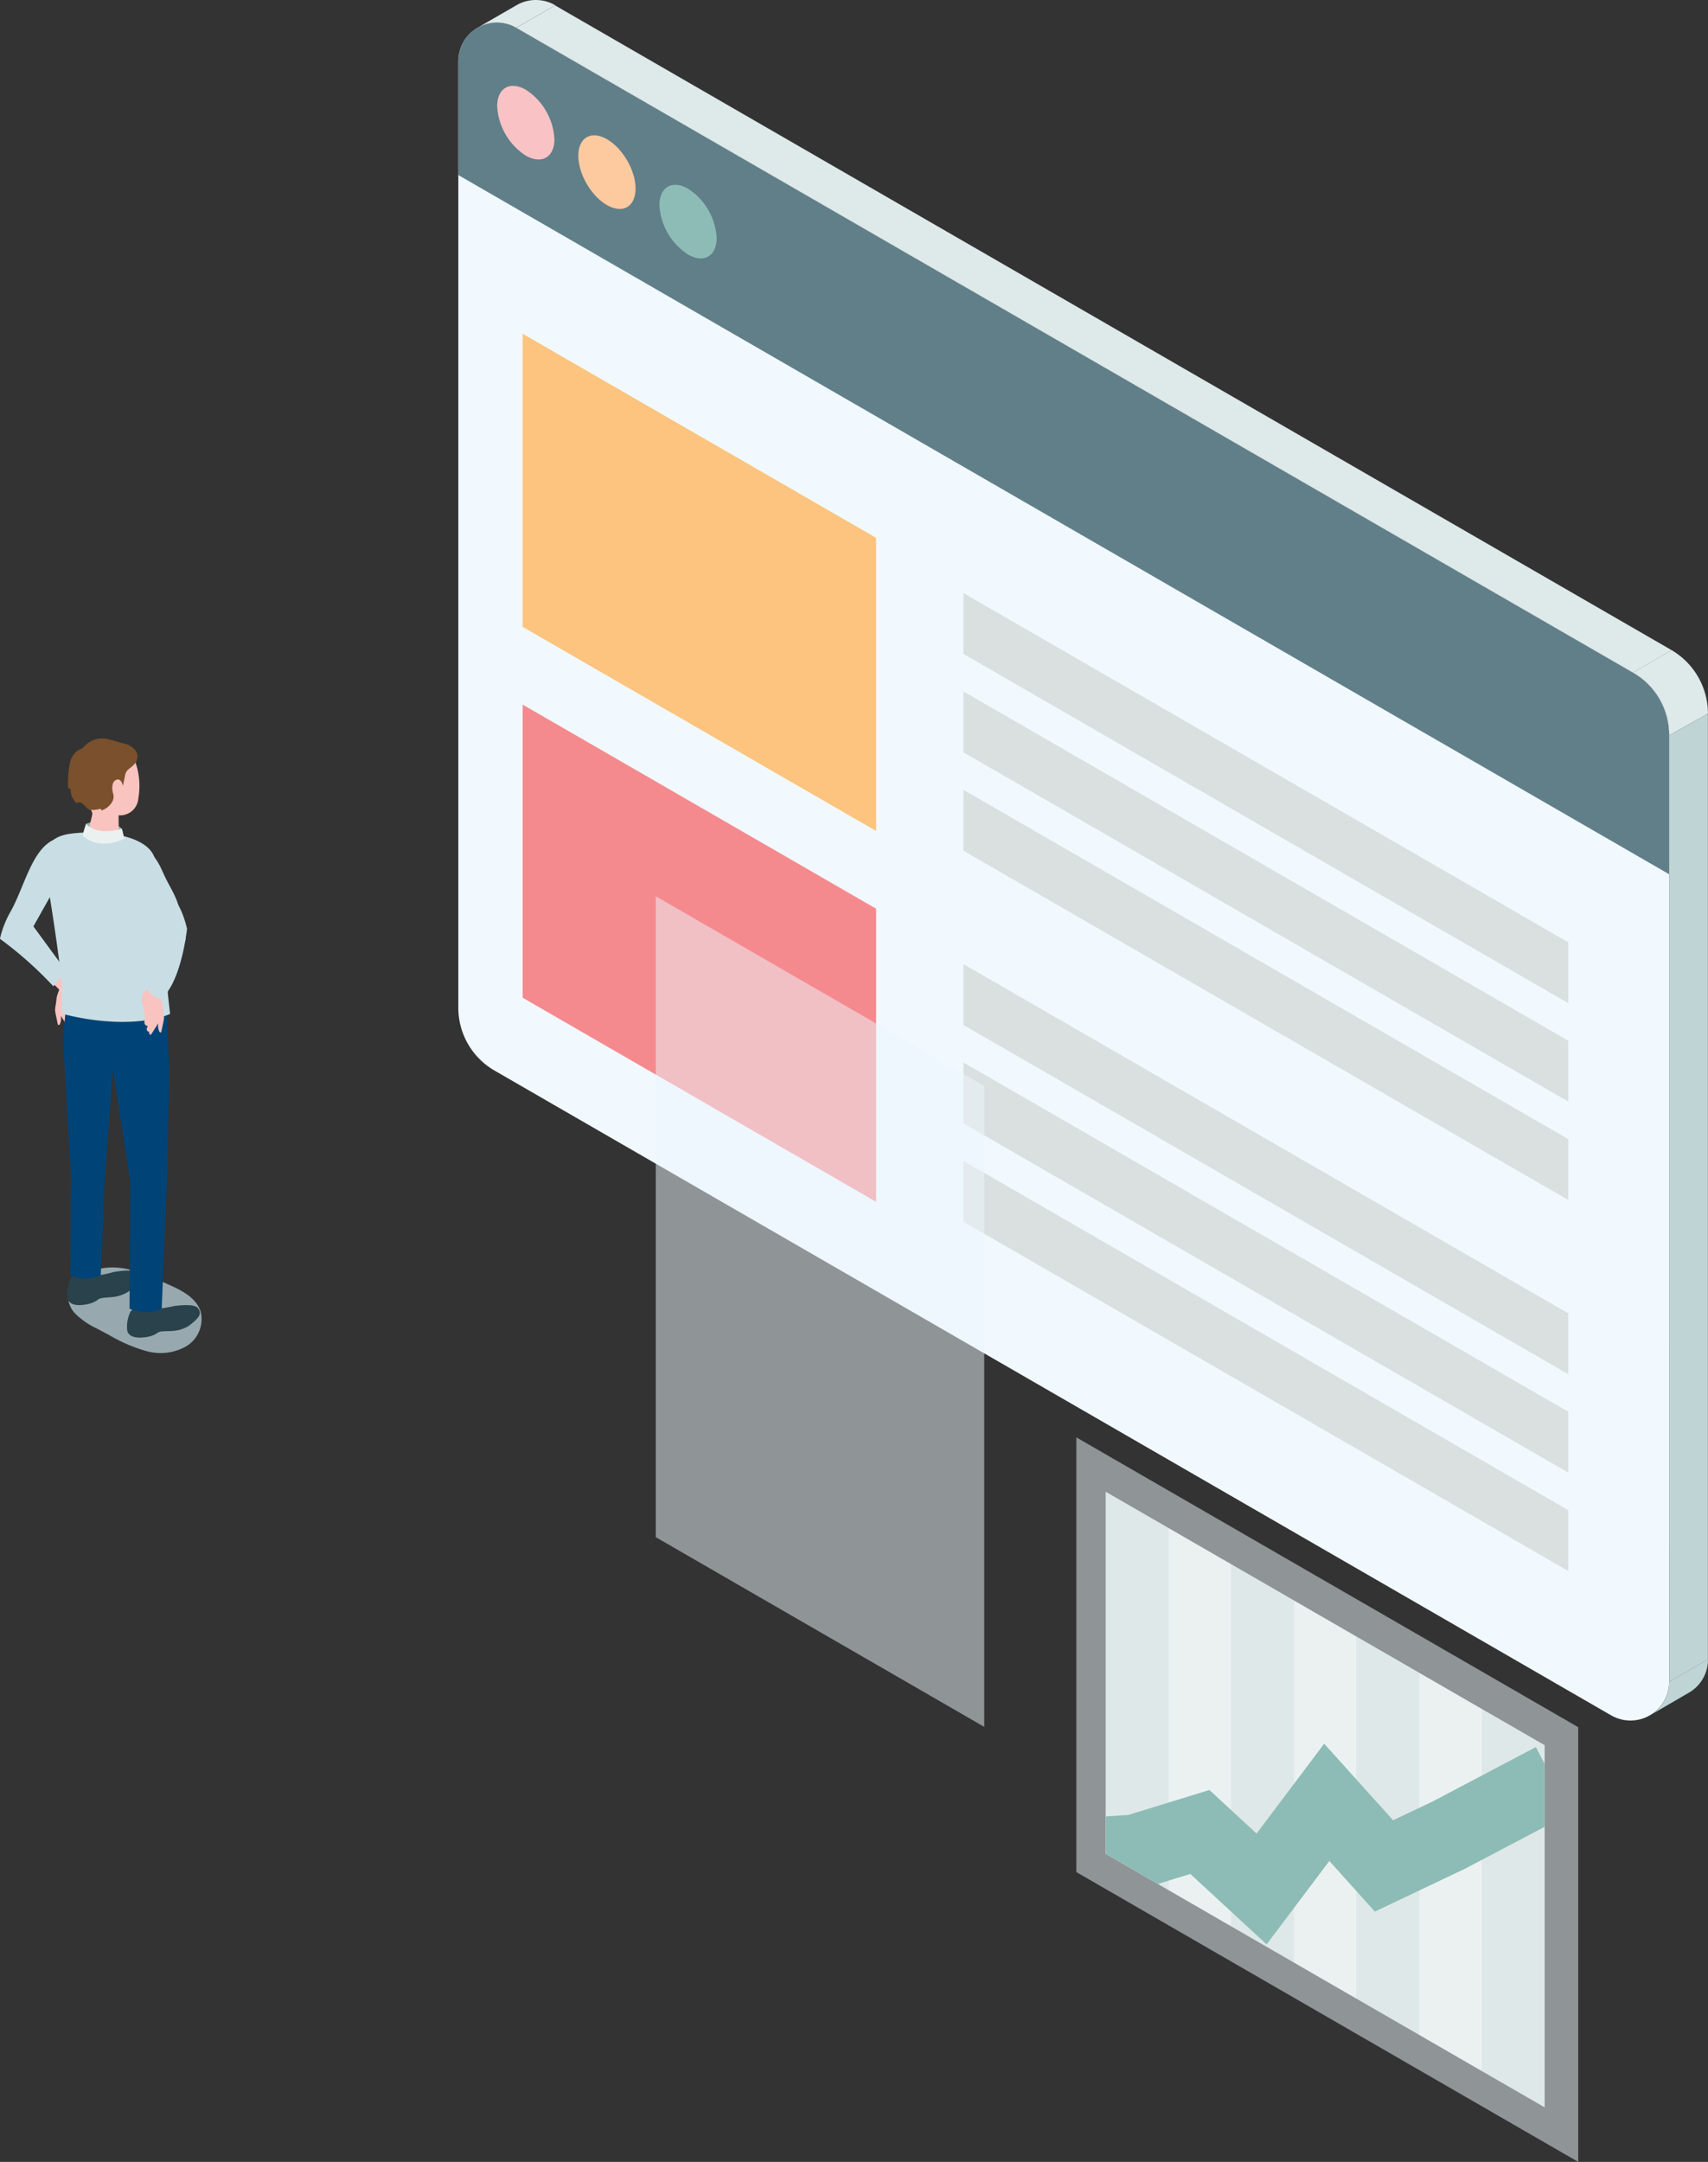 <svg xmlns="http://www.w3.org/2000/svg" xmlns:xlink="http://www.w3.org/1999/xlink" width="228.914" height="289.7" viewBox="0 0 228.914 289.7">
  <rect x="0" y="0" width="228.914" height="289.7" fill="#333333" stroke="none"/>
  <defs>
    <clipPath id="clip-path">
      <path id="SVGID" d="M10596.985,5802.947l-58.809-33.953v48.5l58.809,33.953Z" fill="none"/>
    </clipPath>
  </defs>
  <g id="グループ_606" data-name="グループ 606" transform="translate(-380.972 -5569.076)">
    <path id="パス_174712" data-name="パス 174712" d="M11197.528,5684.194c1.785.792,3.76,1.787,4.343,3.652a4.259,4.259,0,0,1-1.96,4.651,6.981,6.981,0,0,1-5.25.646,20.782,20.782,0,0,1-4.981-2.12l-1.788-.954a10.043,10.043,0,0,1-2.811-1.941,3.4,3.4,0,0,1-.907-3.155,4,4,0,0,1,2.33-2.259C11190.516,5680.881,11193.865,5682.569,11197.528,5684.194Z" transform="translate(-10794 57)" fill="#97a9af" style="mix-blend-mode: multiply;isolation: isolate"/>
    <g id="グループ_549" data-name="グループ 549" transform="translate(-10009)">
      <g id="グループ_548" data-name="グループ 548">
        <g id="グループ_547" data-name="グループ 547">
          <path id="パス_1286" data-name="パス 1286" d="M10608.821,5659.194l-149.649-86.4a5.183,5.183,0,0,0-7.774,4.489V5704.12a9.72,9.72,0,0,0,4.858,8.417l149.649,86.4a5.184,5.184,0,0,0,7.775-4.489V5667.612A9.722,9.722,0,0,0,10608.821,5659.194Z" fill="#f1f9fe"/>
          <path id="パス_1287" data-name="パス 1287" d="M10459.172,5572.795l149.649,86.4a9.722,9.722,0,0,1,4.859,8.418v18.616l-162.283-93.695v-15.249A5.183,5.183,0,0,1,10459.172,5572.795Z" fill="#617f88"/>
          <path id="パス_1288" data-name="パス 1288" d="M10507.392,5641.148l-47.368-27.348v39.281l47.368,27.348Z" fill="#fcc47e"/>
          <path id="パス_1289" data-name="パス 1289" d="M10600.157,5695.348l-81.061-46.8v8.156l81.061,46.8Z" fill="#dae0e0"/>
          <path id="パス_1290" data-name="パス 1290" d="M10600.157,5708.533l-81.061-46.8v8.156l81.061,46.8Z" fill="#dae0e0"/>
          <path id="パス_1291" data-name="パス 1291" d="M10600.157,5721.718l-81.061-46.8v8.156l81.061,46.8Z" fill="#dae0e0"/>
          <path id="パス_1292" data-name="パス 1292" d="M10600.157,5745.068l-81.061-46.8v8.156l81.061,46.8Z" fill="#dae0e0"/>
          <path id="パス_1293" data-name="パス 1293" d="M10600.157,5758.253l-81.061-46.8v8.156l81.061,46.8Z" fill="#dae0e0"/>
          <path id="パス_1294" data-name="パス 1294" d="M10600.157,5771.438l-81.061-46.8v8.156l81.061,46.8Z" fill="#dae0e0"/>
          <path id="パス_1295" data-name="パス 1295" d="M10507.392,5690.844l-47.368-27.348v39.281l47.368,27.348Z" fill="#f58a8e"/>
          <path id="パス_1296" data-name="パス 1296" d="M10613.681,5667.612l5.192-2.9,0,126.721-5.187,3.017Z" fill="#bfd4d5"/>
          <path id="パス_1297" data-name="パス 1297" d="M10613.68,5667.612l5.2-2.909a9.875,9.875,0,0,0-4.871-8.506l-5.191,3A9.608,9.608,0,0,1,10613.68,5667.612Z" fill="#dee9e9"/>
          <path id="パス_1298" data-name="パス 1298" d="M10614.013,5656.2l-5.192,3-149.647-86.4,5.191-3Z" fill="#dee9e9"/>
        </g>
        <path id="パス_1299" data-name="パス 1299" d="M10460.455,5581.108a8.428,8.428,0,0,1,3.823,6.62c-.007,2.434-1.73,3.416-3.849,2.193a8.42,8.42,0,0,1-3.821-6.621C10456.615,5580.866,10458.337,5579.885,10460.455,5581.108Z" fill="#f9c3c5"/>
        <ellipse id="楕円形_21" data-name="楕円形 21" cx="3.131" cy="5.406" rx="3.131" ry="5.406" transform="translate(10465.893 5589.043) rotate(-30.163)" fill="#fdca9f"/>
        <path id="パス_1300" data-name="パス 1300" d="M10482.2,5594.367a8.425,8.425,0,0,1,3.823,6.621c-.008,2.433-1.73,3.415-3.849,2.192a8.427,8.427,0,0,1-3.822-6.621C10478.36,5594.126,10480.083,5593.144,10482.2,5594.367Z" fill="#8cbcb5"/>
        <path id="パス_1301" data-name="パス 1301" d="M10459.172,5572.795l5.219-3.013a5.16,5.16,0,0,0-5.189-.012l-5.229,3.019A5.158,5.158,0,0,1,10459.172,5572.795Z" fill="#dee9e9"/>
      </g>
      <path id="パス_1302" data-name="パス 1302" d="M10613.681,5794.448a5.155,5.155,0,0,1-2.633,4.523l5.217-3.035a5.132,5.132,0,0,0,2.621-4.516l-5.205,3.028" fill="#bfd4d5"/>
    </g>
    <g id="グループ_550" data-name="グループ 550" transform="translate(-10009)">
      <path id="パス_1303" data-name="パス 1303" d="M10397.421,5703.847a3.06,3.06,0,0,0-.064.541,3.028,3.028,0,0,0,.086.626q.133.64.268,1.28a.194.194,0,0,0,.064.129c.088.06.193-.05.236-.148a1.823,1.823,0,0,0,.117-1.076q.5.78.989,1.562a.292.292,0,0,0,.21-.438c.165.063.343-.11.354-.287a.869.869,0,0,0-.177-.491c.217.072.437-.146.479-.371a2.446,2.446,0,0,0-.053-.682c-.1-1.044.69-2.051.3-3.112-.256-.693-1.063-.921-1.532-1.429-.072-.078-.191-.344-.281-.378-.158-.059-.326.191-.429.3a13.1,13.1,0,0,0-.854,1.068,8.863,8.863,0,0,1,.708.686.174.174,0,0,1,.048.075.169.169,0,0,1-.011.1,5.015,5.015,0,0,0-.309.945C10397.518,5703.113,10397.488,5703.482,10397.421,5703.847Z" fill="#f9c3c0"/>
      <path id="パス_1304" data-name="パス 1304" d="M10398.849,5699.224l-4.4-6.01,4.8-8.529c.806-.89.44-1.927-.562-2.568-.8-.509-1.435-.573-1.816-.355-2.771,1.579-3.748,6.509-5.589,9.658a13.183,13.183,0,0,0-1.316,3.457,51.136,51.136,0,0,1,7.155,6.362Z" fill="#c8dee4"/>
      <path id="パス_1305" data-name="パス 1305" d="M10401.513,5679.464s2.909-1.1,4.8.668l.313,1.328a5.64,5.64,0,0,1-5.645-.154C10401.1,5680.814,10401.513,5679.464,10401.513,5679.464Z" fill="#91b1b3"/>
      <path id="パス_1306" data-name="パス 1306" d="M10408.088,5671.124c-.371-.869-1.479-2.038-4.332-1.806s-3.454,2.338-3.3,4.828a4.63,4.63,0,0,0,1.577,3.352.86.86,0,0,1,.276.872c-.214.874-.594,2.44-.594,2.44.006.513.949,1,2.105,1.094s2.087-.25,2.08-.763l-.038-2.816a2.439,2.439,0,0,0,2.648-2.244A9.639,9.639,0,0,0,10408.088,5671.124Z" fill="#f9c3c0"/>
      <path id="パス_1307" data-name="パス 1307" d="M10399.315,5740.692a4.257,4.257,0,0,0-.256,2.456s.183,1.1,2.311.748a4.348,4.348,0,0,0,1.361-.416c.326-.182.484-.4.882-.459.584-.092,1.178-.085,1.759-.181a4.768,4.768,0,0,0,1.568-.536,2.779,2.779,0,0,0,.4-.275c1.346-1.122,1.545-1.637,1.125-2.246-.269-.389-.886-.636-3.246-.258a15.708,15.708,0,0,1-2.256.483,1.878,1.878,0,0,1-.882-.155,2.292,2.292,0,0,0-1.348-.1A1.828,1.828,0,0,0,10399.315,5740.692Z" fill="#2a424b"/>
      <path id="パス_1308" data-name="パス 1308" d="M10399.295,5740.974c-.1-.5.547-1.043,1.441-1.218s1.7.084,1.8.581-.548,1.043-1.442,1.218S10399.392,5741.47,10399.295,5740.974Z" fill="#2a424b"/>
      <path id="パス_1309" data-name="パス 1309" d="M10407.4,5744.989a4.258,4.258,0,0,0-.36,2.442s.134,1.106,2.275.848a4.368,4.368,0,0,0,1.378-.357c.335-.168.5-.376.9-.421.587-.067,1.182-.035,1.766-.1a4.749,4.749,0,0,0,1.59-.469,2.583,2.583,0,0,0,.414-.256c1.393-1.064,1.613-1.569,1.221-2.2-.251-.4-.857-.674-3.232-.4a15.644,15.644,0,0,1-2.273.386,1.9,1.9,0,0,1-.875-.192,2.288,2.288,0,0,0-1.342-.156A1.83,1.83,0,0,0,10407.4,5744.989Z" fill="#2a424b"/>
      <path id="パス_1310" data-name="パス 1310" d="M10407.364,5745.269c-.076-.5.592-1.017,1.493-1.154s1.691.158,1.768.658-.592,1.018-1.492,1.155S10407.44,5745.77,10407.364,5745.269Z" fill="#2a424b"/>
      <path id="パス_1311" data-name="パス 1311" d="M10412.377,5704.788l.271,7.827-.208,12.611-.794,19.172s-1.291,1.1-4.306.058c0-1.9.077-17.036.077-17.036l-2.316-15.056-1.067,14.351-.557,13.208a5.078,5.078,0,0,1-4.086.1c0-.6.095-13.1.095-13.1l-1.082-18.679.382-3.893a13.692,13.692,0,0,0,5.795,1.6C10410.04,5706.319,10412.377,5704.788,10412.377,5704.788Z" fill="#004376"/>
      <path id="パス_1312" data-name="パス 1312" d="M10398.233,5704.9a32.888,32.888,0,0,0,6.348,1.052c5.459.368,8.186-1.01,8.186-1.01l-.251-2.262s-.556-6-.708-8.851c-.114-2.186-.333-8.412-1.307-10.251-1.459-2.754-7.28-3.291-11.083-2.782-4.26.57-3.527,3.894-3.263,5.462,1.63,9.706,2.12,14.705,2.12,14.705Z" fill="#c8dee4"/>
      <path id="パス_1313" data-name="パス 1313" d="M10401.513,5679.464s1.229,1.693,4.8.668l.313,1.328s-3.17,1.743-5.576-.416C10401.175,5680.441,10401.513,5679.464,10401.513,5679.464Z" fill="#ebf1f1"/>
      <path id="パス_1314" data-name="パス 1314" d="M10406.458,5674.361c.094-.465.191-.929.282-1.394.166-.848.721-.875,1.254-1.512a1.529,1.529,0,0,0,.356-1.4,1.47,1.47,0,0,0-.3-.514,3.009,3.009,0,0,0-1.668-.882c-.614-.136-1.174-.365-1.786-.488a3.264,3.264,0,0,0-3.413,1.018c-.168.229-.8.393-1.042.643a3.344,3.344,0,0,0-.754,1.271,14.254,14.254,0,0,0-.284,3.641c.095-.086.26-.009.313.107a.947.947,0,0,1,.041.38,2.442,2.442,0,0,0,.785,1.458.577.577,0,0,1,.589-.03c.5.233.726.882,1.336.959a4.36,4.36,0,0,0,1.109-.128.342.342,0,0,1,.217.015c.063.036.094.139.036.184a2.483,2.483,0,0,0,1.353-.974,1.464,1.464,0,0,0,.2-1.466c-.136-.67-.088-1.431.47-1.669C10406.076,5673.35,10406.311,5673.9,10406.458,5674.361Z" fill="#7b502c"/>
      <path id="パス_1315" data-name="パス 1315" d="M10413.973,5695.948a6.036,6.036,0,0,1-3.623-2.734,35.514,35.514,0,0,1-2.932-5.979,6.32,6.32,0,0,1-.666-3.775c.282-1.392,1.279-1.9,1.941-1.314,1.118,1,2,1.262,3.093,3.778.895,2.056,1.87,3.161,2.309,5.294C10414.253,5691.986,10415.777,5695.7,10413.973,5695.948Z" fill="#c8dee4"/>
      <path id="パス_1316" data-name="パス 1316" d="M10411.893,5704.836a2.979,2.979,0,0,1,.066.541,3.086,3.086,0,0,1-.086.626c-.09.427-.179.854-.27,1.281a.2.2,0,0,1-.062.128c-.088.061-.194-.05-.237-.148a1.833,1.833,0,0,1-.117-1.076l-.989,1.562a.291.291,0,0,1-.209-.437c-.165.062-.344-.111-.355-.287a.864.864,0,0,1,.177-.491c-.218.071-.437-.147-.478-.372a2.484,2.484,0,0,1,.051-.682c.1-1.043-.688-2.05-.3-3.112.256-.693,1.064-.921,1.533-1.429.072-.078.19-.344.281-.378.156-.059.324.192.429.3a12.85,12.85,0,0,1,.853,1.068,8.536,8.536,0,0,0-.708.686.184.184,0,0,0-.049.074.19.19,0,0,0,.012.1,5.022,5.022,0,0,1,.31.946C10411.8,5704.1,10411.827,5704.472,10411.893,5704.836Z" fill="#f9c3c0"/>
      <path id="パス_1317" data-name="パス 1317" d="M10410.8,5692.642l-1.262,8.739a3.1,3.1,0,0,0,1.99,1.569c2.764-2.194,3.51-9.419,3.51-9.419s-.93-4.314-2.749-4.547C10410.885,5688.805,10410.8,5692.642,10410.8,5692.642Z" fill="#c8dee4"/>
    </g>
    <g id="グループ_555" data-name="グループ 555" transform="translate(-10009)">
      <path id="パス_1322" data-name="パス 1322" d="M10601.493,5800.523l-67.265-38.835v58.252l67.265,38.835Z" fill="#edf7fd" opacity="0.5"/>
      <g id="グループ_554" data-name="グループ 554">
        <path id="パス_1323" data-name="パス 1323" d="M10596.985,5802.947l-58.809-33.953v48.5l58.809,33.953Z" fill="#cae0dd"/>
        <path id="パス_1324" data-name="パス 1324" d="M10546.577,5773.844l-8.4-4.851v48.5l8.4,4.851Z" fill="#dee8e8"/>
        <path id="パス_1325" data-name="パス 1325" d="M10554.979,5778.694l-8.4-4.85v48.5l8.4,4.851Z" fill="#ebf1f1"/>
        <path id="パス_1326" data-name="パス 1326" d="M10563.38,5783.545l-8.4-4.851v48.5l8.4,4.85Z" fill="#dee8e8"/>
        <path id="パス_1327" data-name="パス 1327" d="M10571.781,5788.4l-8.4-4.851v48.5l8.4,4.851Z" fill="#ebf1f1"/>
        <path id="パス_1328" data-name="パス 1328" d="M10580.183,5793.246l-8.4-4.851v48.5l8.4,4.851Z" fill="#dee8e8"/>
        <path id="パス_1329" data-name="パス 1329" d="M10588.584,5798.1l-8.4-4.85v48.5l8.4,4.851Z" fill="#ebf1f1"/>
        <path id="パス_1330" data-name="パス 1330" d="M10596.985,5802.947l-8.4-4.851v48.5l8.4,4.85Z" fill="#dee8e8"/>
        <g id="グループ_553" data-name="グループ 553">
          <g id="グループ_552" data-name="グループ 552" clip-path="url(#clip-path)">
            <path id="パス_1331" data-name="パス 1331" d="M10538.177,5817.5l3.925-.266,8.68-2.668,8.275,7.638,8.733-11.609,7.669,8.521,8.731-4.151,13.954-7.352" fill="none" stroke="#8cbcb5" stroke-miterlimit="10" stroke-width="10"/>
          </g>
        </g>
      </g>
    </g>
    <g id="グループ_607" data-name="グループ 607" transform="translate(-10009)">
      <path id="パス_1484" data-name="パス 1484" d="M10521.884,5714.593l-44.021-25.416v85.886l44.021,25.416Z" fill="#edf7fd" opacity="0.5"/>
    </g>
  </g>
</svg>
